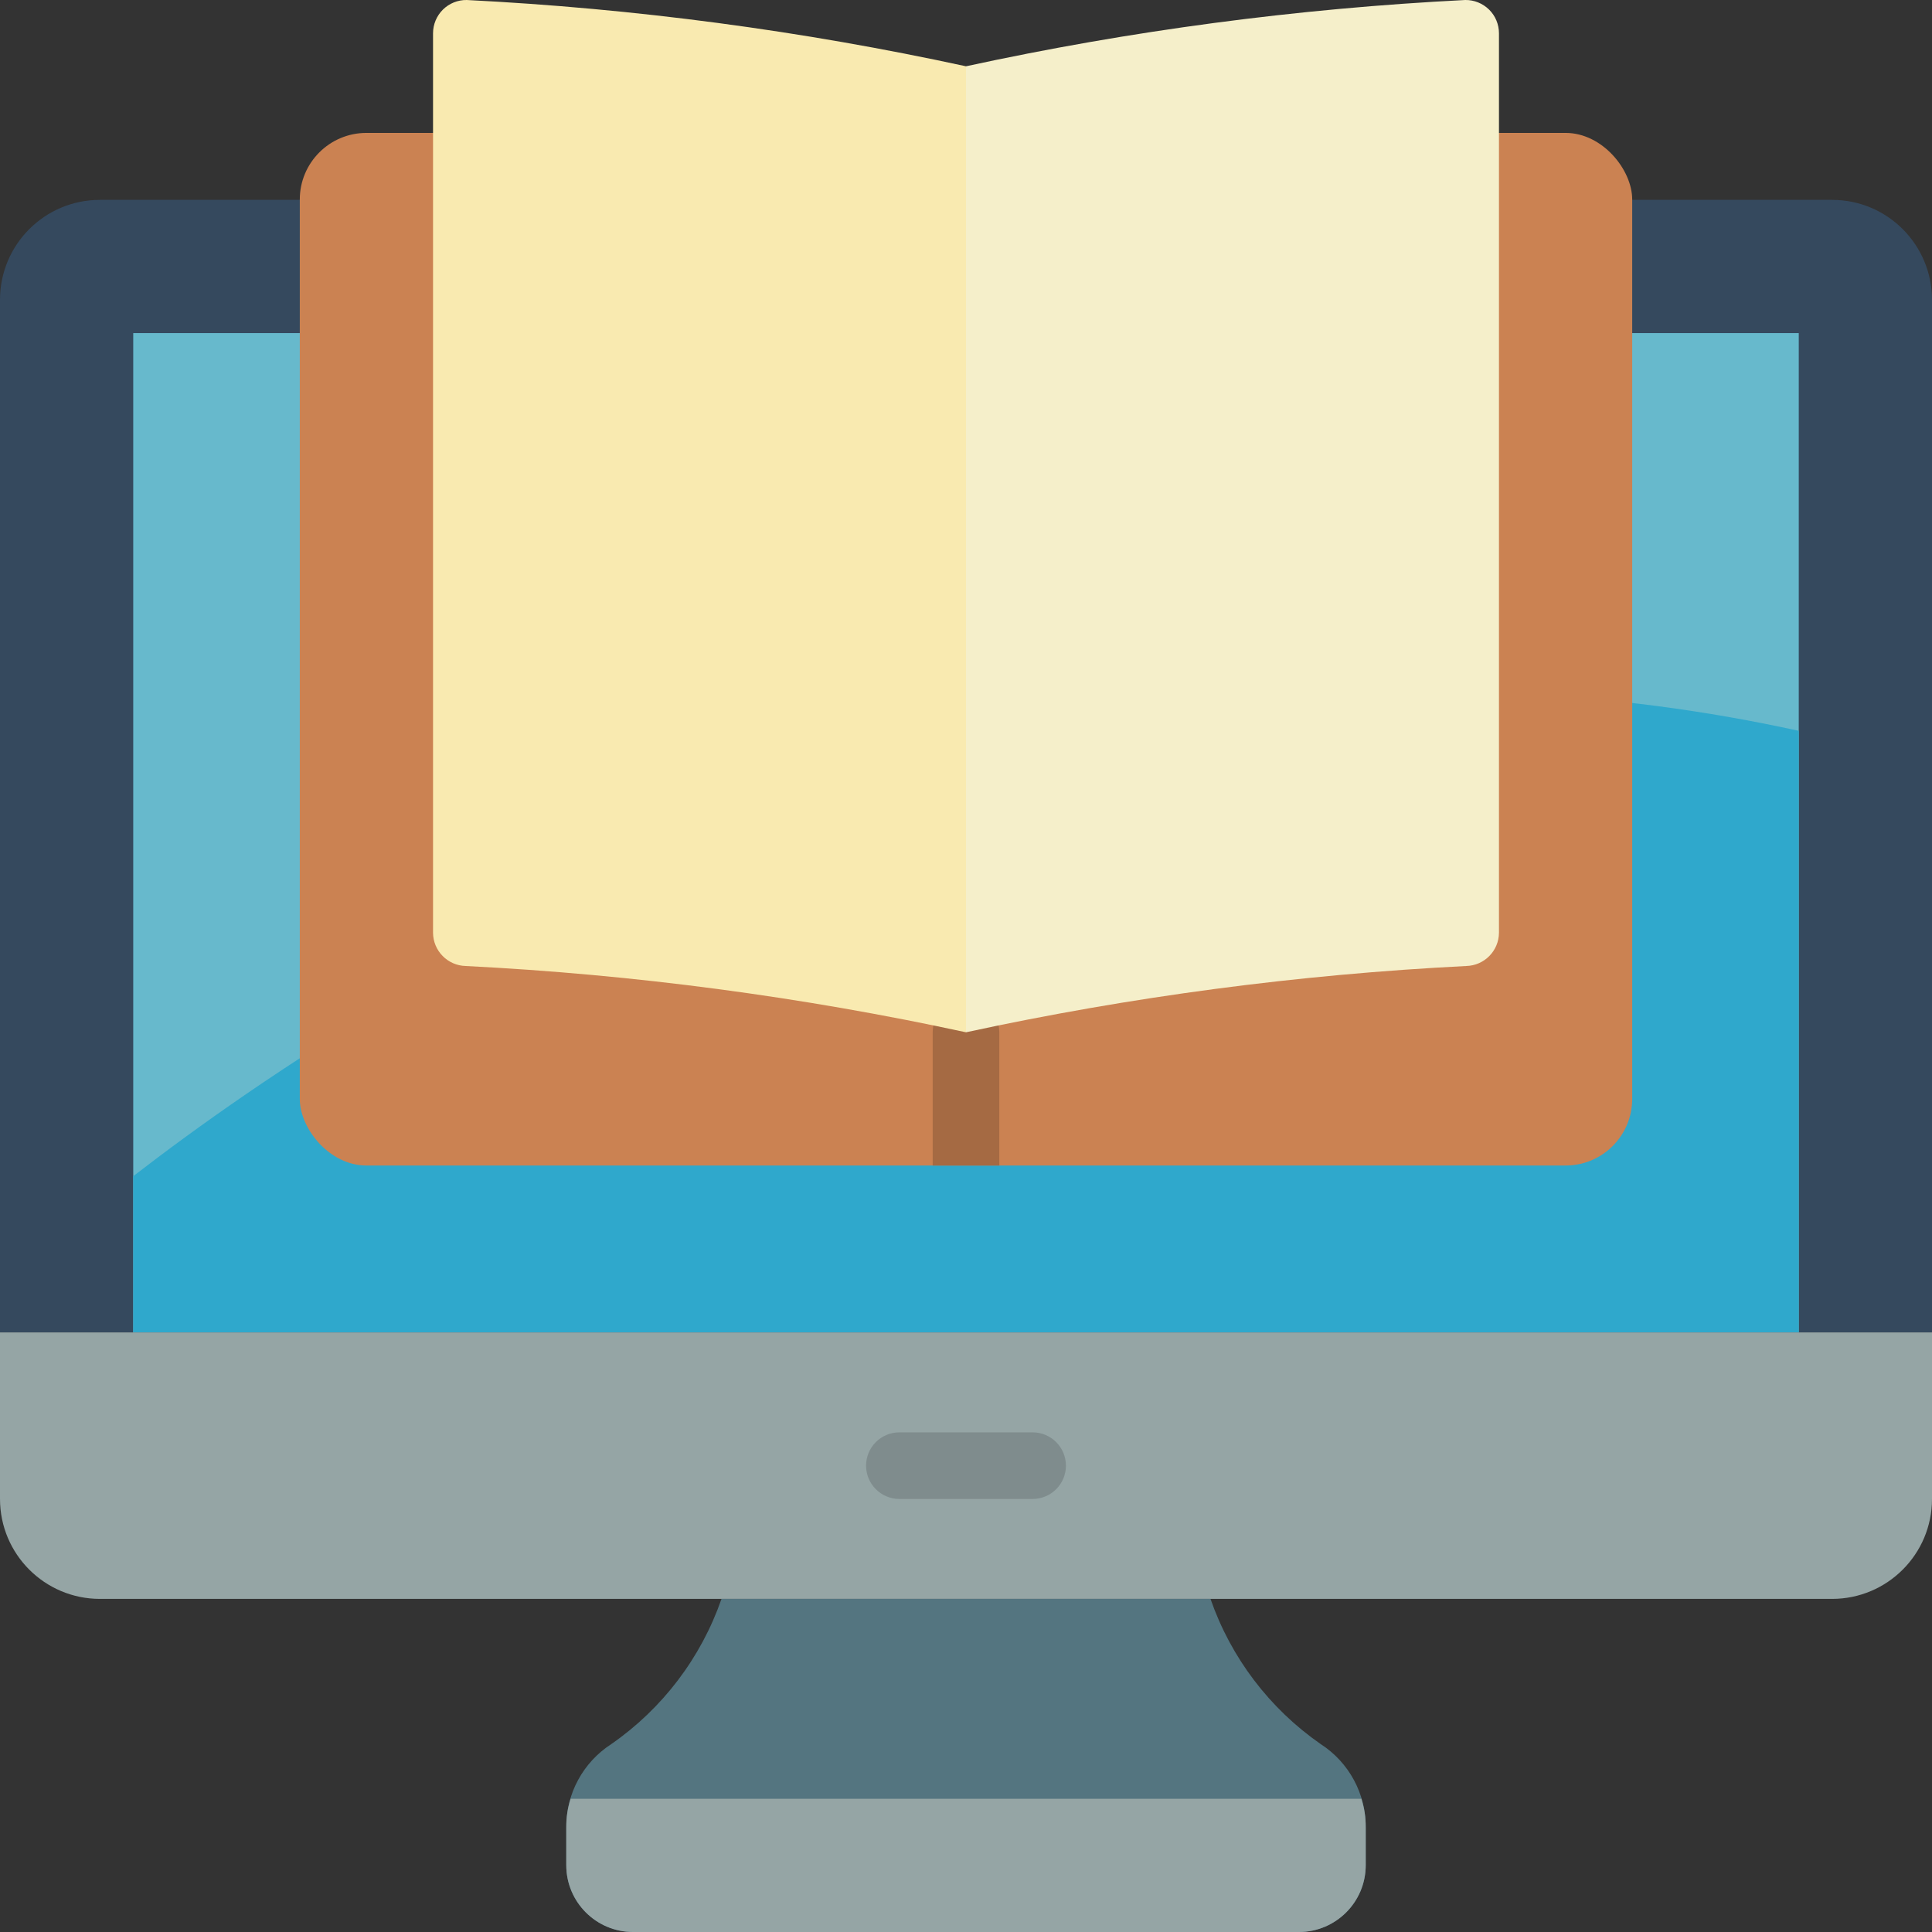 <?xml version="1.0" encoding="UTF-8"?> <svg xmlns="http://www.w3.org/2000/svg" height="512" viewBox="0 0 58 58" width="512"><rect x="0" y="0" width="58" height="58" fill="#333333" stroke="none"/> <g id="Page-1" fill="none" fill-rule="evenodd"> <g id="002---Desktop-Reading" fill-rule="nonzero"> <path id="Shape" d="m58 40v-31c0-1.657-1.343-3-3-3h-52c-1.657 0-3 1.343-3 3v31z" fill="#35495e"></path> <path id="Rectangle-path" d="m4 10h50v30h-50z" fill="#67b9cc"></path> <path id="Shape" d="m54 21.94v18.06h-50v-4.69c7.61-5.88 27.12-18.4 50-13.37z" fill="#2fa8cc"></path> <path id="Shape" d="m0 40h58v5c0 1.657-1.343 3-3 3h-52c-1.657 0-3-1.343-3-3z" fill="#95a5a5"></path> <path id="Shape" d="m36.34 48c.614 1.767 1.773 3.293 3.31 4.36.848.548 1.357 1.491 1.35 2.5v1.14c-.003 1.103-.897 1.997-2 2h-20c-1.103-.003-1.997-.897-2-2v-1.14c-.007-1.009.502-1.952 1.35-2.5 1.537-1.067 2.696-2.593 3.31-4.36z" fill="#547580"></path> <path id="Shape" d="m31 45h-4c-.552 0-1-.448-1-1s.448-1 1-1h4c.552 0 1 .448 1 1s-.448 1-1 1z" fill="#7f8c8d"></path> <rect id="Rectangle-path" fill="#cb8252" height="31" rx="2" width="40" x="9" y="3.99"></rect> <path id="Shape" d="m30 30.99v4h-2v-4c0-.552.448-1 1-1s1 .448 1 1z" fill="#a56a43"></path> <path id="Shape" d="m45 1v27c-.003.543-.437.986-.98 1-5.052.255-10.076.921-15.02 1.99v-29c4.934-1.07 9.947-1.736 14.99-1.99.267-.003.524.102.714.289.19.188.296.444.296.711z" fill="#f5efca"></path> <path id="Shape" d="m29 1.99v29c-4.944-1.069-9.968-1.735-15.02-1.99-.543-.014-.977-.457-.98-1v-27c-0-.267.107-.523.296-.711.19-.188.447-.292.714-.289 5.043.254 10.056.92 14.99 1.99z" fill="#f9eab0"></path> <path id="Shape" d="m41 54.86v1.14c-.003 1.103-.897 1.997-2 2h-20c-1.103-.003-1.997-.897-2-2v-1.14c-.003-.292.041-.582.13-.86h23.74c.089.278.133.568.13.86z" fill="#95a5a5"></path> </g> </g> </svg> 